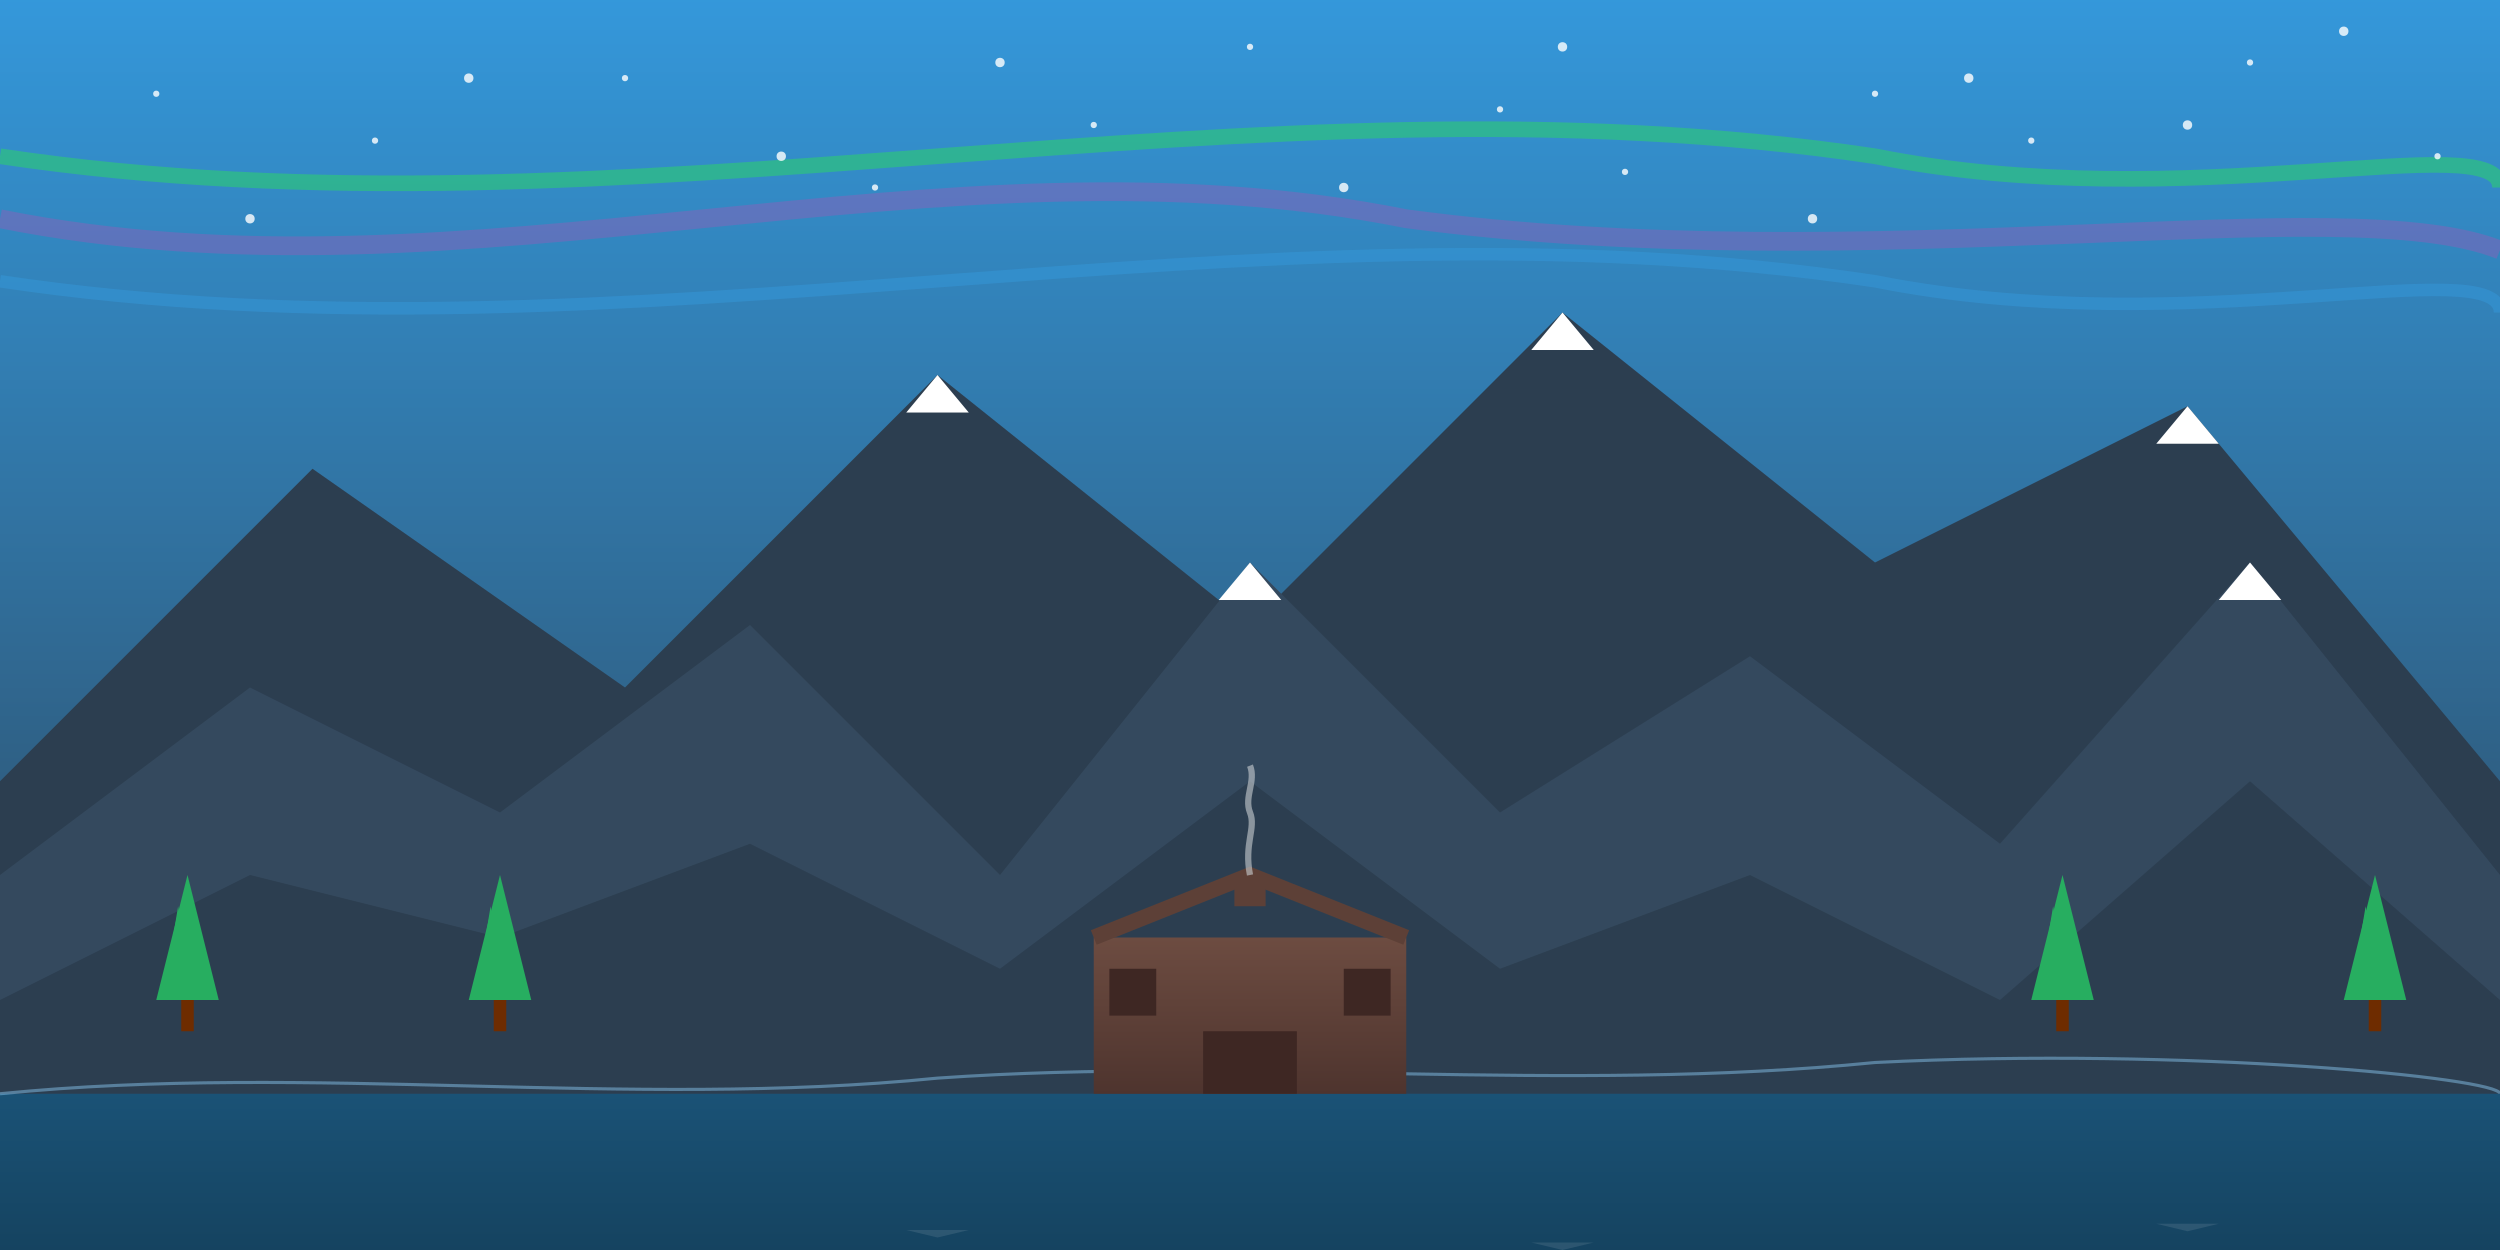 <svg xmlns="http://www.w3.org/2000/svg" viewBox="0 0 800 400" width="800" height="400">
  <rect x="0" y="0" width="800" height="400" fill="#808080" stroke="none"/>
  <!-- Sky Gradient -->
  <defs>
    <linearGradient id="skyGradient" x1="0%" y1="0%" x2="0%" y2="100%">
      <stop offset="0%" stop-color="#3498DB"/>
      <stop offset="100%" stop-color="#2C3E50"/>
    </linearGradient>
    <linearGradient id="rockGradient" x1="0%" y1="0%" x2="0%" y2="100%">
      <stop offset="0%" stop-color="#6D4C41"/>
      <stop offset="100%" stop-color="#4E342E"/>
    </linearGradient>
    <linearGradient id="waterGradient" x1="0%" y1="0%" x2="0%" y2="100%">
      <stop offset="0%" stop-color="#1A5276"/>
      <stop offset="100%" stop-color="#154360"/>
    </linearGradient>
  </defs>
  
  <!-- Sky Background -->
  <rect width="800" height="400" fill="url(#skyGradient)"/>
  
  <!-- Northern Lights -->
  <path d="M0 50 C200 80, 400 20, 600 50 C700 70, 800 40, 800 60" fill="none" stroke="#2ECC71" stroke-width="5" opacity="0.6"/>
  <path d="M0 70 C150 100, 300 40, 450 70 C600 90, 750 60, 800 80" fill="none" stroke="#9B59B6" stroke-width="6" opacity="0.4"/>
  <path d="M0 90 C200 120, 400 60, 600 90 C700 110, 800 80, 800 100" fill="none" stroke="#3498DB" stroke-width="4" opacity="0.5"/>
  
  <!-- Stars -->
  <g opacity="0.8">
    <circle cx="50" cy="30" r="1" fill="white"/>
    <circle cx="120" cy="45" r="1" fill="white"/>
    <circle cx="200" cy="25" r="1" fill="white"/>
    <circle cx="280" cy="60" r="1" fill="white"/>
    <circle cx="350" cy="40" r="1" fill="white"/>
    <circle cx="400" cy="15" r="1" fill="white"/>
    <circle cx="480" cy="35" r="1" fill="white"/>
    <circle cx="520" cy="55" r="1" fill="white"/>
    <circle cx="600" cy="30" r="1" fill="white"/>
    <circle cx="650" cy="45" r="1" fill="white"/>
    <circle cx="720" cy="20" r="1" fill="white"/>
    <circle cx="780" cy="50" r="1" fill="white"/>
    
    <circle cx="80" cy="70" r="1.5" fill="white"/>
    <circle cx="150" cy="25" r="1.5" fill="white"/>
    <circle cx="250" cy="50" r="1.5" fill="white"/>
    <circle cx="320" cy="20" r="1.5" fill="white"/>
    <circle cx="430" cy="60" r="1.5" fill="white"/>
    <circle cx="500" cy="15" r="1.5" fill="white"/>
    <circle cx="580" cy="70" r="1.5" fill="white"/>
    <circle cx="630" cy="25" r="1.5" fill="white"/>
    <circle cx="700" cy="40" r="1.5" fill="white"/>
    <circle cx="750" cy="10" r="1.5" fill="white"/>
  </g>
  
  <!-- Mountains -->
  <path d="M0 250 L100 150 L200 220 L300 120 L400 200 L500 100 L600 180 L700 130 L800 250 L800 400 L0 400 Z" fill="#2C3E50"/>
  <path d="M0 280 L80 220 L160 260 L240 200 L320 280 L400 180 L480 260 L560 210 L640 270 L720 180 L800 280 L800 400 L0 400 Z" fill="#34495E"/>
  <path d="M0 320 L80 280 L160 300 L240 270 L320 310 L400 250 L480 310 L560 280 L640 320 L720 250 L800 320 L800 400 L0 400 Z" fill="#2C3E50"/>
  
  <!-- Snow Caps -->
  <path d="M300 120 L310 132 L290 132 Z" fill="white"/>
  <path d="M500 100 L510 112 L490 112 Z" fill="white"/>
  <path d="M700 130 L710 142 L690 142 Z" fill="white"/>
  <path d="M400 180 L410 192 L390 192 Z" fill="white"/>
  <path d="M720 180 L730 192 L710 192 Z" fill="white"/>
  
  <!-- Trees in foreground -->
  <path d="M50 320 L60 280 L70 320 Z" fill="#27AE60"/>
  <path d="M52 320 L57 290 L62 320 Z" fill="#27AE60"/>
  <rect x="58" y="320" width="4" height="10" fill="#6E2C00"/>
  
  <path d="M150 320 L160 280 L170 320 Z" fill="#27AE60"/>
  <path d="M152 320 L157 290 L162 320 Z" fill="#27AE60"/>
  <rect x="158" y="320" width="4" height="10" fill="#6E2C00"/>
  
  <path d="M650 320 L660 280 L670 320 Z" fill="#27AE60"/>
  <path d="M652 320 L657 290 L662 320 Z" fill="#27AE60"/>
  <rect x="658" y="320" width="4" height="10" fill="#6E2C00"/>
  
  <path d="M750 320 L760 280 L770 320 Z" fill="#27AE60"/>
  <path d="M752 320 L757 290 L762 320 Z" fill="#27AE60"/>
  <rect x="758" y="320" width="4" height="10" fill="#6E2C00"/>
  
  <!-- Lake -->
  <path d="M0 350 L800 350 L800 400 L0 400 Z" fill="url(#waterGradient)"/>
  <path d="M0 350 C100 340, 200 355, 300 345 C400 338, 500 350, 600 340 C700 335, 800 345, 800 350" fill="none" stroke="#85C1E9" stroke-width="1" opacity="0.5"/>
  
  <!-- Reflections -->
  <path d="M300 120 L310 132 L290 132 Z" fill="white" opacity="0.1" transform="scale(1,-0.2) translate(0, -2100)"/>
  <path d="M500 100 L510 112 L490 112 Z" fill="white" opacity="0.1" transform="scale(1,-0.2) translate(0, -2100)"/>
  <path d="M700 130 L710 142 L690 142 Z" fill="white" opacity="0.1" transform="scale(1,-0.2) translate(0, -2100)"/>
  
  <!-- Log Cabin -->
  <rect x="350" y="300" width="100" height="50" fill="url(#rockGradient)"/>
  <rect x="385" y="330" width="30" height="20" fill="#3E2723"/>
  <rect x="355" y="310" width="15" height="15" fill="#3E2723"/>
  <rect x="430" y="310" width="15" height="15" fill="#3E2723"/>
  <path d="M350 300 L400 280 L450 300" fill="none" stroke="#5D4037" stroke-width="5"/>
  <rect x="395" y="280" width="10" height="10" fill="#5D4037"/>
  
  <!-- Smoke from Chimney -->
  <path d="M400 280 C398 270, 402 265, 400 260 C398 255, 402 250, 400 245" fill="none" stroke="#CACFD2" stroke-width="2" opacity="0.6"/>
</svg>